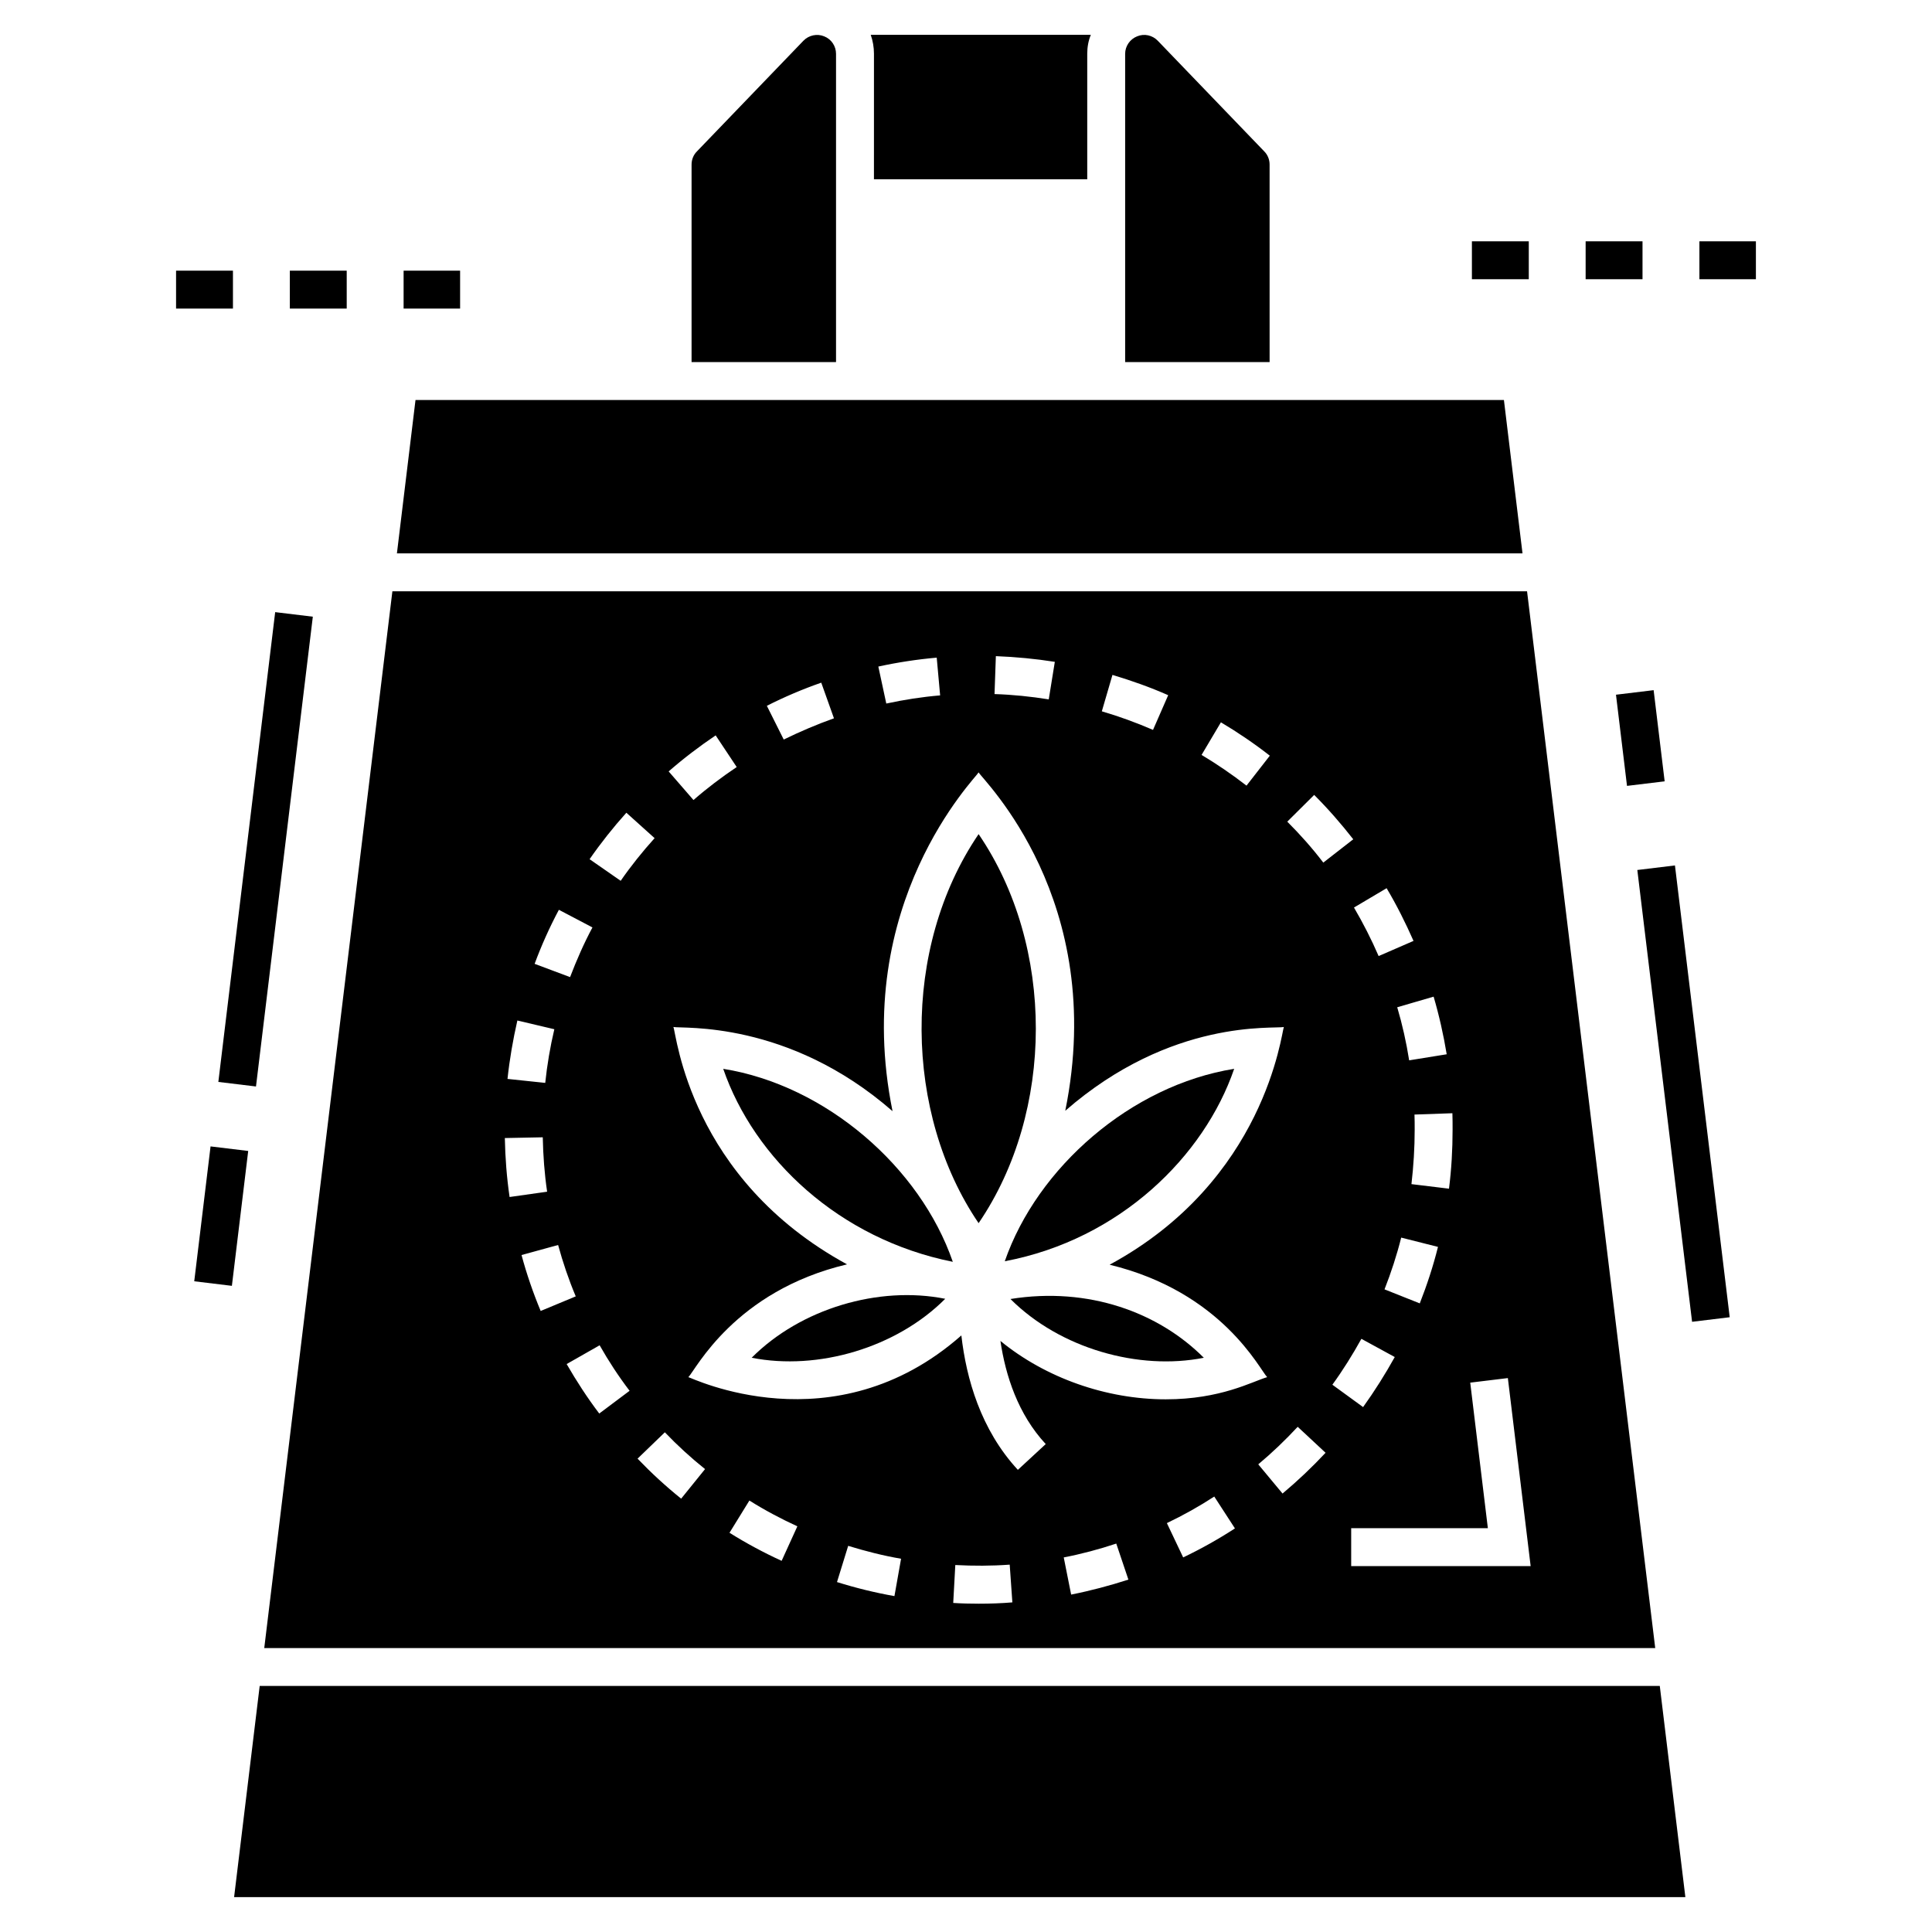 <?xml version="1.0" encoding="UTF-8"?>
<!-- Uploaded to: ICON Repo, www.svgrepo.com, Generator: ICON Repo Mixer Tools -->
<svg fill="#000000" width="800px" height="800px" version="1.1" viewBox="144 144 512 512" xmlns="http://www.w3.org/2000/svg">
 <g>
  <path d="m211.84 431.93-9.977-1.207 15.062-124.5 9.977 1.207z"/>
  <path d="m199.8 447.81 9.977 1.207-4.324 35.742-9.977-1.207z"/>
  <path d="m587.88 373.35 14.512 119.73-9.973 1.207-14.512-119.73z"/>
  <path d="m585.15 351.06-9.977 1.207-2.922-24.16 9.977-1.207z"/>
  <path d="m547.48 290.65-4.926-40.648h-288.44l-4.926 40.648z"/>
  <path d="m343.2 503.82c17.586 3.465 38.383-2.664 51.297-15.625-17.633-3.519-38.332 2.613-51.297 15.625z"/>
  <path d="m214.03 580.75h368.62l-33.965-280.05h-300.7zm68.18-104.15 9.695-2.664c1.258 4.621 2.812 9.195 4.672 13.617l-9.293 3.867c-2.012-4.824-3.719-9.797-5.074-14.82zm20.598 42c-3.164-4.168-6.027-8.59-8.641-13.113l8.742-4.973c2.359 4.172 5.023 8.238 7.938 12.059zm48.332 39.039c-4.723-2.16-9.395-4.672-13.816-7.438l5.273-8.543c4.07 2.562 8.34 4.824 12.711 6.832zm29.895 9.344c-5.125-0.902-10.25-2.16-15.223-3.719l2.965-9.598c4.574 1.406 9.293 2.613 14.016 3.418zm22.359 2.012c-2.312 0-4.523-0.051-6.781-0.199l0.551-10.047c4.773 0.25 9.645 0.25 14.418-0.102l0.703 10c-2.914 0.246-5.926 0.348-8.891 0.348zm24.469-2.414-1.961-9.848c4.672-0.902 9.395-2.16 13.918-3.668l3.215 9.547c-4.973 1.609-10.098 2.965-15.172 3.969zm29.691-9.848-4.32-9.094c4.32-2.059 8.543-4.422 12.559-7.035l5.477 8.441c-4.418 2.867-8.992 5.43-13.715 7.688zm26.328-16.93-6.43-7.738c3.668-3.066 7.184-6.43 10.449-9.949l7.387 6.883c-3.57 3.82-7.387 7.438-11.406 10.805zm29.742-36.176c-2.512 4.523-5.324 8.992-8.391 13.266l-8.141-5.93c2.812-3.867 5.375-7.988 7.688-12.16zm-2.715-17.934c1.758-4.473 3.266-9.094 4.422-13.715l9.746 2.461c-1.258 5.074-2.914 10.098-4.824 14.973zm32.688 23.512 6.039 49.824h-47.559v-10.047h36.219l-4.672-38.566zm-14.648-65.816c0 5.227-0.301 10.5-0.953 15.625l-9.949-1.207c0.551-4.773 0.855-9.598 0.855-14.418 0-1.355 0-2.715-0.051-4.019l10.047-0.352c0.051 1.457 0.051 2.914 0.051 4.371zm-1.559-19.996-9.949 1.609c-0.754-4.773-1.809-9.496-3.164-14.066l9.645-2.812c1.461 4.969 2.613 10.094 3.469 15.27zm-15.926-44.012c2.664 4.473 5.023 9.195 7.133 13.969l-9.246 4.019c-1.91-4.422-4.121-8.742-6.531-12.863zm-19.191-24.719c3.668 3.668 7.133 7.637 10.352 11.758l-7.938 6.18c-2.914-3.82-6.129-7.438-9.547-10.852zm-24.719-19.242c4.473 2.664 8.844 5.629 12.961 8.844l-6.18 7.938c-3.82-2.965-7.789-5.676-11.906-8.141zm-28.742-12.562c5.023 1.508 10 3.266 14.77 5.375l-4.019 9.195c-4.422-1.91-8.941-3.566-13.566-4.922zm-30.898-4.973c5.227 0.199 10.5 0.703 15.625 1.508l-1.609 9.949c-4.723-0.754-9.547-1.258-14.371-1.406zm18.391 120.48c28.188-24.57 55.266-21.605 57.93-22.207-0.652 1.559-4.875 40.645-46.172 63.004 29.844 7.234 39.793 27.832 41.75 29.793-4.07 1.207-12.309 5.879-26.879 5.879-15.777 0-31.852-5.676-43.812-15.473 1.355 9.195 4.672 19.445 12.008 27.332l-7.387 6.832c-9.848-10.652-13.668-24.215-14.973-35.621-33.863 29.844-71.797 11.055-72.348 11.055 1.961-1.961 12.207-22.809 42.051-29.895-41.75-22.758-45.168-60.992-46.02-62.902 2.262 0.504 30.348-1.91 58.078 22.309-11.203-55.164 22.258-88.527 22.809-89.781 0.957 1.852 34.32 33.805 22.965 89.676zm-34.066-120.08 0.906 10c-4.824 0.402-9.598 1.156-14.27 2.16l-2.109-9.801c5.074-1.105 10.301-1.91 15.473-2.359zm-30.598 6.629 3.367 9.445c-4.519 1.609-8.992 3.516-13.312 5.629l-4.473-8.941c4.672-2.363 9.496-4.422 14.418-6.133zm-27.984 13.969 5.578 8.391c-3.969 2.664-7.836 5.578-11.453 8.742l-6.582-7.586c3.918-3.418 8.137-6.633 12.457-9.547zm-2.812 194.44-6.332 7.836c-4.07-3.266-7.938-6.832-11.555-10.602l7.234-6.984c3.316 3.469 6.883 6.734 10.652 9.75zm-20.852-173.94 7.484 6.734c-3.215 3.566-6.281 7.387-8.992 11.305l-8.238-5.727c2.965-4.273 6.231-8.395 9.746-12.312zm-17.883 25.723 8.895 4.672c-2.262 4.219-4.219 8.691-5.93 13.164l-9.395-3.516c1.805-4.875 3.965-9.699 6.43-14.32zm-11.004 29.34 9.797 2.312c-1.105 4.672-1.91 9.445-2.41 14.219l-10-1.055c0.555-5.227 1.457-10.402 2.613-15.477zm6.731 30.949c0.102 4.824 0.453 9.648 1.156 14.418l-9.949 1.406c-0.754-5.176-1.156-10.398-1.258-15.625z"/>
  <path d="m403.34 365.05c-20.551 30.246-19.746 74.059 0 103.1 20.148-29.543 20.297-73.355 0-103.1z"/>
  <path d="m335.66 427.25c8.188 23.766 30.699 45.117 60.844 51.145-8.645-25.066-33.613-46.773-60.844-51.145z"/>
  <path d="m471.07 427.25c-27.332 4.371-52.203 26.176-60.793 50.996 30.547-5.777 52.855-27.883 60.793-50.996z"/>
  <path d="m411.78 488.25c13.164 13.164 34.062 18.992 51.246 15.574-11.957-12.008-30.547-18.891-51.246-15.574z"/>
  <path d="m583.86 590.79h-371.04l-6.781 55.969h384.6z"/>
  <path d="m432.13 191.52v-33.262c0-1.758 0.301-3.465 0.953-5.023h-58.328c0.551 1.559 0.855 3.266 0.855 5.023l-0.004 33.262z"/>
  <path d="m479.05 184.13-28.234-29.34c-1.406-1.457-3.566-1.961-5.477-1.156-1.91 0.754-3.164 2.613-3.164 4.621v81.695h38.285l-0.004-52.352c0-1.309-0.504-2.562-1.406-3.469z"/>
  <path d="m362.44 153.64c-1.91-0.805-4.121-0.301-5.527 1.156l-28.234 29.34c-0.902 0.902-1.406 2.16-1.406 3.465v52.352h38.285v-81.691c0-2.008-1.207-3.867-3.117-4.621z"/>
  <path d="m564.21 207.95h15.074v10.047h-15.074z"/>
  <path d="m594.36 207.95h14.973v10.047h-14.973z"/>
  <path d="m534.07 207.95h15.074v10.047h-15.074z"/>
  <path d="m250.96 215.73h14.973v10.047h-14.973z"/>
  <path d="m190.66 215.73h15.074v10.047h-15.074z"/>
  <path d="m220.81 215.73h15.074v10.047h-15.074z"/>
 </g>
</svg>
